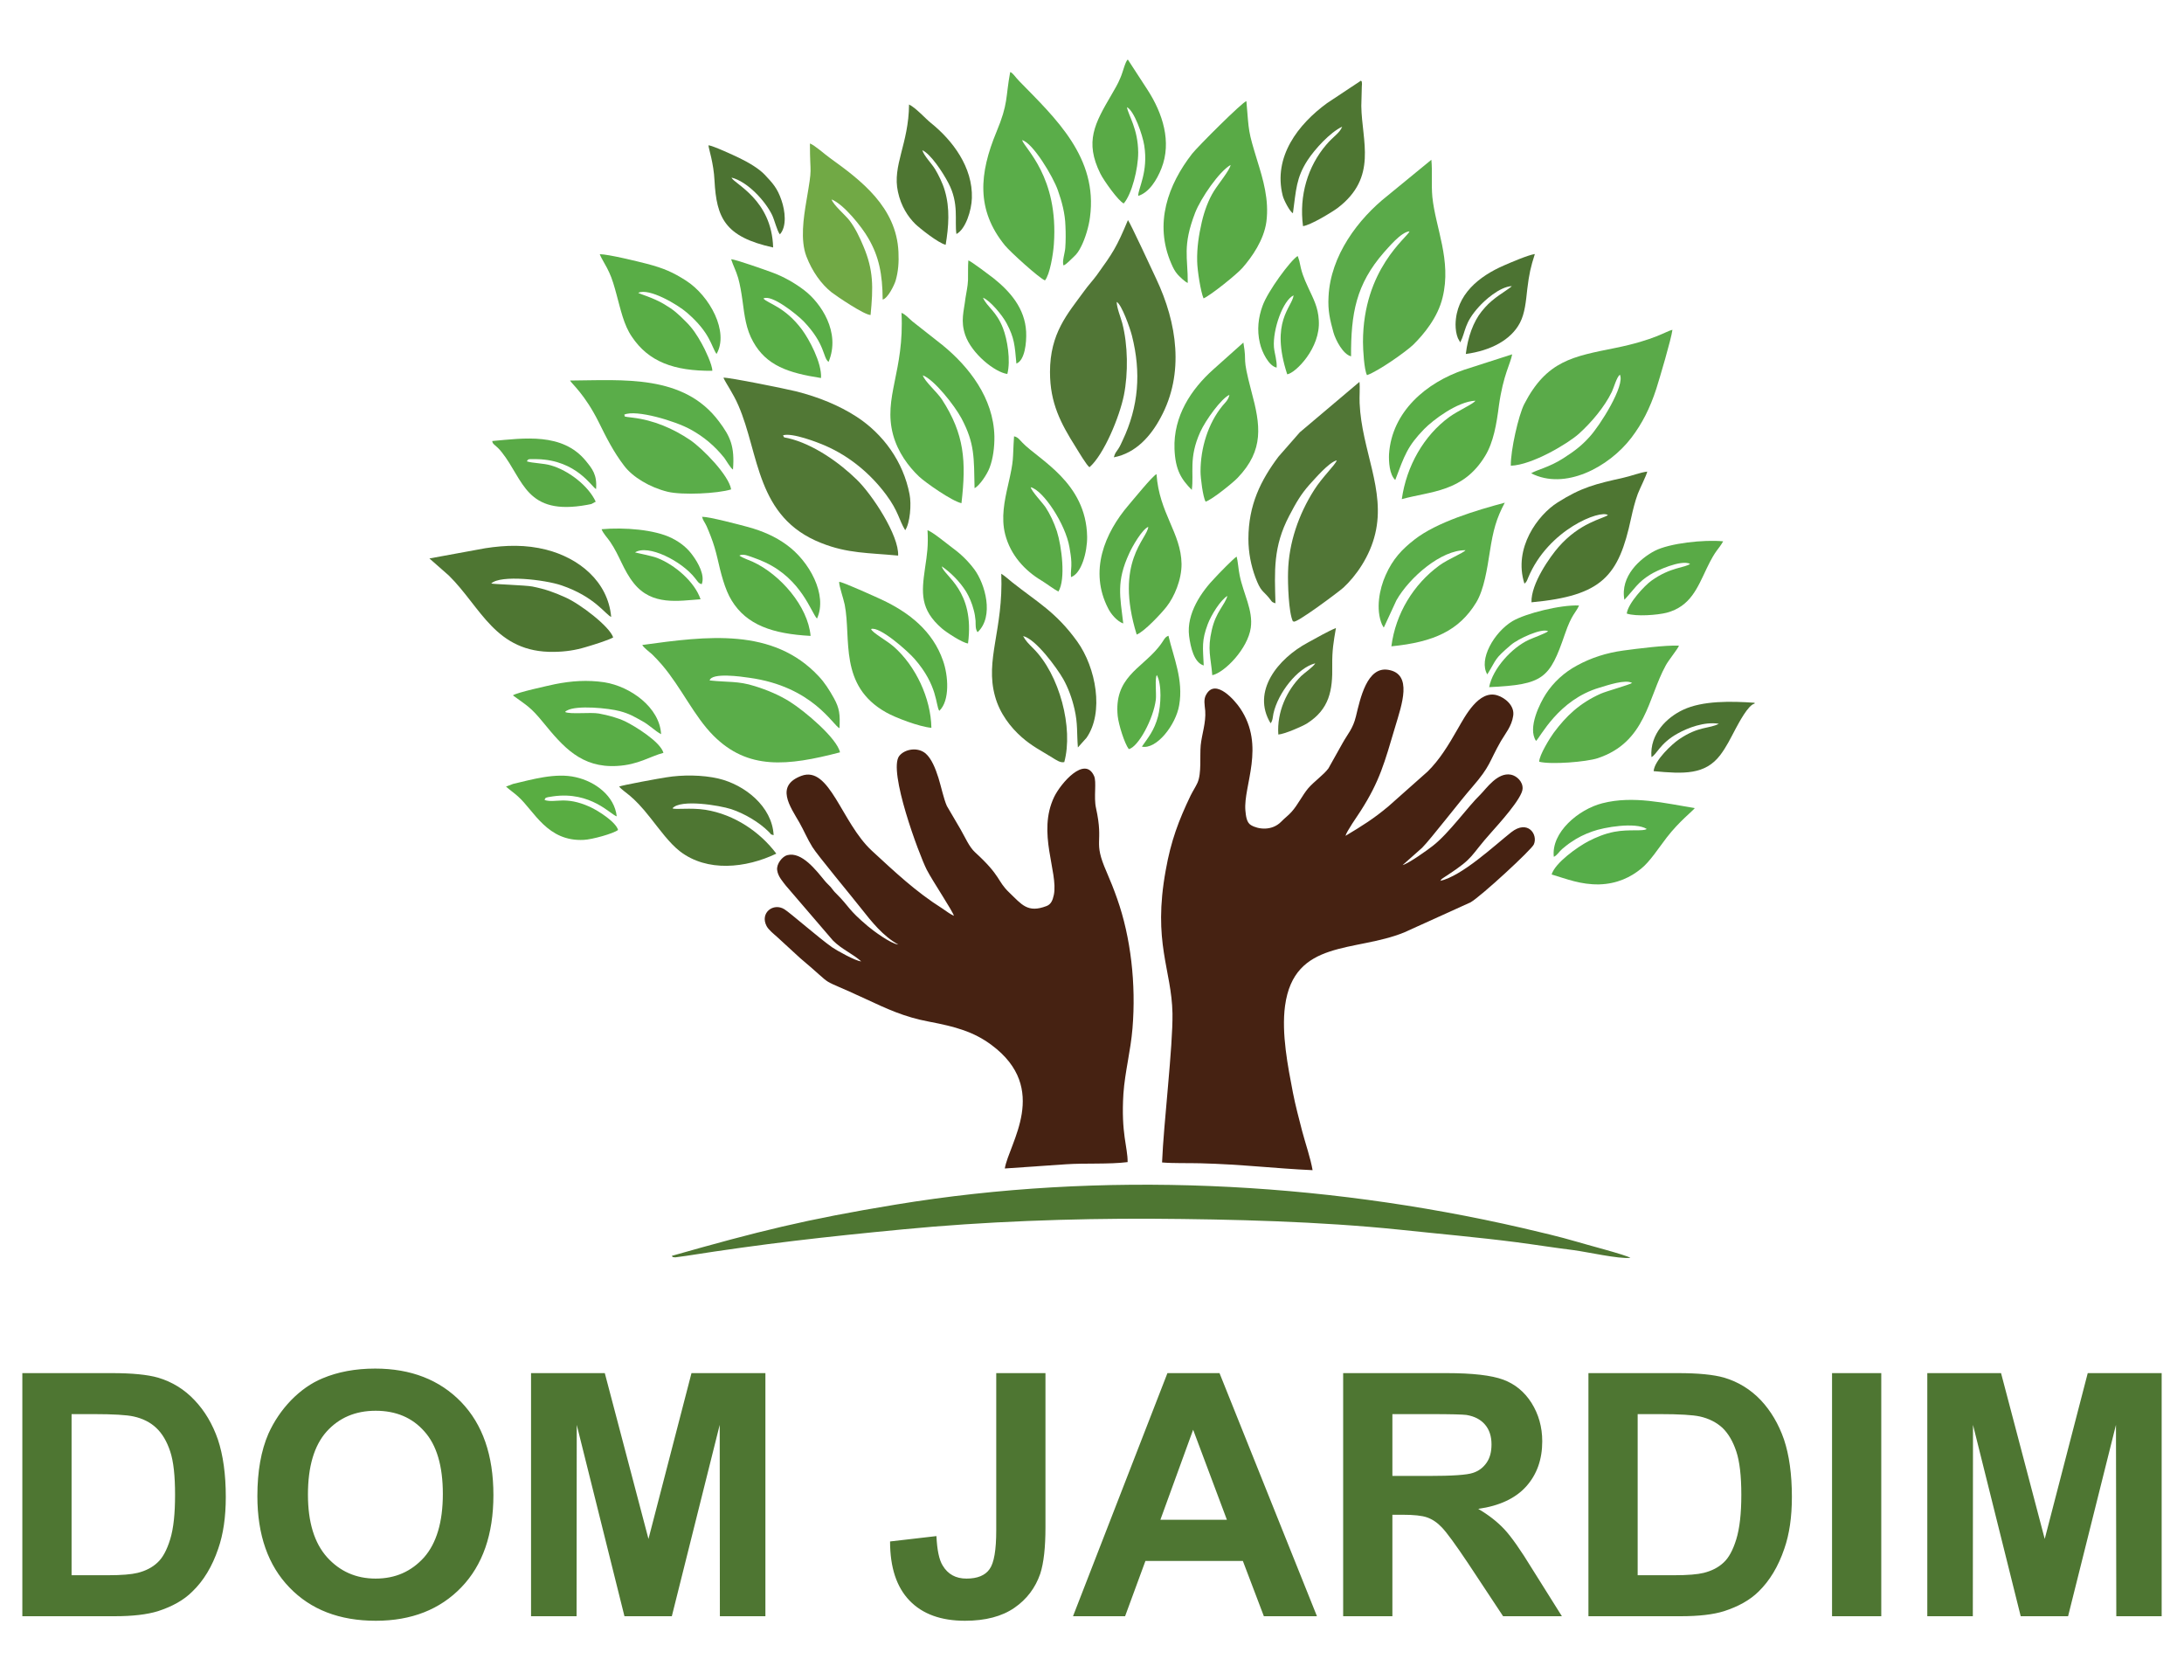 <?xml version="1.0" encoding="UTF-8"?>
<!DOCTYPE svg PUBLIC "-//W3C//DTD SVG 1.0//EN" "http://www.w3.org/TR/2001/REC-SVG-20010904/DTD/svg10.dtd">
<!-- Creator: CorelDRAW -->
<svg xmlns="http://www.w3.org/2000/svg" xml:space="preserve" width="130px" height="100px" version="1.0" style="shape-rendering:geometricPrecision; text-rendering:geometricPrecision; image-rendering:optimizeQuality; fill-rule:evenodd; clip-rule:evenodd"
viewBox="0 0 130 100"
 xmlns:xlink="http://www.w3.org/1999/xlink"
 xmlns:xodm="http://www.corel.com/coreldraw/odm/2003">
 <defs>
  <style type="text/css">
   <![CDATA[
    .fil0 {fill:none}
    .fil1 {fill:#462212}
    .fil11 {fill:#4C7332}
    .fil2 {fill:#4E7632}
    .fil4 {fill:#517636}
    .fil3 {fill:#517835}
    .fil12 {fill:#527433}
    .fil10 {fill:#56AD49}
    .fil7 {fill:#59AA46}
    .fil13 {fill:#59AD42}
    .fil9 {fill:#59AD46}
    .fil5 {fill:#5AAA49}
    .fil6 {fill:#5AAD49}
    .fil8 {fill:#71A945}
    .fil14 {fill:#4E7632;fill-rule:nonzero}
   ]]>
  </style>
 </defs>
 <g id="Camada_x0020_1">
  <rect class="fil0" width="130" height="100"/>
  <g id="_1825793007312">
   <g>
    <path class="fil1" d="M80.09 49.75c0.05,-0.24 0.71,-1.19 0.9,-1.48 1.14,-1.78 1.42,-2.87 2.06,-5.02 0.39,-1.31 1.05,-3.13 -0.41,-3.38 -1.27,-0.22 -1.67,1.7 -1.93,2.77 -0.18,0.74 -0.47,1.01 -0.8,1.6l-0.84 1.5c-0.29,0.39 -0.85,0.77 -1.21,1.19 -0.34,0.41 -0.62,0.99 -0.97,1.38 -0.19,0.22 -0.42,0.38 -0.63,0.6 -0.55,0.56 -1.37,0.46 -1.8,0.2 -0.26,-0.15 -0.3,-0.55 -0.33,-0.87 -0.13,-1.47 1.21,-3.83 -0.31,-6.08 -0.3,-0.45 -1.45,-1.8 -2.01,-0.84 -0.19,0.3 -0.1,0.64 -0.07,0.99 0.05,0.71 -0.2,1.38 -0.27,2.05 -0.06,0.66 0.06,1.66 -0.19,2.23 -0.12,0.26 -0.27,0.48 -0.41,0.76 -0.71,1.48 -1.17,2.69 -1.48,4.44 -0.79,4.33 0.35,5.9 0.4,8.53 0.03,1.96 -0.53,6.58 -0.62,8.87 0.65,0.06 1.59,0.03 2.28,0.05 2.44,0.06 4.44,0.31 6.68,0.41 -0.12,-0.71 -0.43,-1.6 -0.62,-2.32 -0.19,-0.74 -0.4,-1.52 -0.55,-2.29 -0.3,-1.56 -0.69,-3.52 -0.47,-5.17 0.54,-3.98 4.17,-3.18 7.09,-4.37l3.95 -1.79c0.63,-0.36 3.65,-3.15 3.77,-3.45 0.26,-0.59 -0.36,-1.5 -1.35,-0.72 -1.02,0.81 -2.93,2.6 -4.22,2.89 0.12,-0.16 0.04,-0.07 0.2,-0.19 0.08,-0.06 0.13,-0.08 0.23,-0.15 1.64,-1.08 1.3,-1.09 2.62,-2.56 0.37,-0.42 1.84,-2.02 1.85,-2.59 0.02,-0.42 -0.35,-0.76 -0.69,-0.83 -0.8,-0.16 -1.47,0.83 -1.81,1.17 -0.76,0.73 -1.87,2.31 -2.85,3.07 -0.29,0.23 -1.42,1.04 -1.79,1.14l1.16 -1.03c0.5,-0.5 2.26,-2.79 2.98,-3.61 1.11,-1.28 0.98,-1.46 1.71,-2.74 0.27,-0.46 0.64,-0.88 0.73,-1.5 0.1,-0.61 -0.49,-1.08 -0.94,-1.22 -1.1,-0.35 -1.93,1.25 -2.34,1.96 -0.59,1.04 -1.12,1.89 -1.81,2.57l-2.32 2.06c-0.89,0.75 -1.57,1.17 -2.57,1.77z"/>
    <path class="fil1" d="M46.79 52.73l2.79 3.25c0.53,0.53 1.15,0.77 1.68,1.24 -0.3,0 -1.48,-0.66 -1.72,-0.83 -0.8,-0.56 -2.52,-2.07 -2.85,-2.27 -0.66,-0.41 -1.47,0.22 -1.06,1 0.12,0.23 0.44,0.48 0.64,0.66l1.35 1.24c2.34,1.97 0.8,0.99 3.91,2.44 1.23,0.57 2.27,1.07 3.77,1.35 1.58,0.3 2.66,0.6 3.72,1.39 3.5,2.6 1.03,5.87 0.79,7.35l3.63 -0.25c1.16,-0.08 2.55,0.01 3.68,-0.13 0.01,-0.89 -0.4,-1.69 -0.25,-4.07 0.09,-1.3 0.43,-2.54 0.54,-3.89 0.22,-2.63 -0.1,-5.42 -0.91,-7.71 -0.2,-0.57 -0.4,-1.07 -0.63,-1.6 -0.84,-1.91 -0.15,-1.61 -0.63,-3.8 -0.15,-0.66 0.05,-1.57 -0.12,-1.92 -0.55,-1.21 -1.97,0.43 -2.37,1.25 -1.03,2.14 0.25,4.48 -0.02,5.83 -0.07,0.33 -0.17,0.57 -0.44,0.67 -1.12,0.43 -1.47,-0.09 -2.21,-0.8 -0.74,-0.7 -0.47,-0.97 -2.04,-2.4 -0.35,-0.32 -0.59,-0.89 -0.86,-1.36l-0.82 -1.4c-0.19,-0.43 -0.34,-1.16 -0.5,-1.67 -0.18,-0.57 -0.41,-1.14 -0.76,-1.45 -0.47,-0.4 -1.24,-0.27 -1.57,0.14 -0.69,0.87 1.19,5.91 1.63,6.77 0.35,0.68 1.57,2.5 1.62,2.75 -0.26,-0.12 -0.44,-0.27 -0.68,-0.43 -1.6,-1.01 -2.82,-2.17 -4.2,-3.44 -1.82,-1.68 -2.51,-5.09 -4.2,-4.46 -1.57,0.59 -0.67,1.82 -0.11,2.79 0.27,0.48 0.47,0.97 0.77,1.45 0.28,0.46 2.31,2.9 2.89,3.64 0.63,0.8 1.31,1.66 2.22,2.16 -0.46,-0.05 -1.5,-0.83 -1.81,-1.09 -1.22,-1.03 -1.05,-1.11 -1.88,-1.94 -0.14,-0.13 -0.21,-0.24 -0.34,-0.4 -0.12,-0.13 -0.24,-0.23 -0.36,-0.38 -0.48,-0.58 -1.35,-1.74 -2.22,-1.51 -0.28,0.07 -0.65,0.51 -0.6,0.89 0.05,0.39 0.35,0.7 0.53,0.94z"/>
    <path class="fil2" d="M39.99 74.75c0.08,0.09 -0.02,0.06 0.2,0.09l0.66 -0.09c4.59,-0.72 8.21,-1.13 12.93,-1.58 4.75,-0.46 9.97,-0.65 14.77,-0.63 4.83,0.03 9.98,0.16 14.74,0.65 2.35,0.25 4.65,0.45 6.98,0.75 1.15,0.15 2.26,0.33 3.4,0.47 0.83,0.11 2.66,0.53 3.38,0.46 -0.24,-0.17 -2.71,-0.81 -3.19,-0.96 -1.06,-0.31 -2.14,-0.56 -3.25,-0.82 -12.07,-2.78 -25.03,-3.41 -37.3,-1.39 -5.35,0.88 -8.18,1.59 -13.32,3.05z"/>
    <path class="fil3" d="M53.46 33.07c0.06,-1.2 -1.55,-3.64 -2.46,-4.52 -1.03,-1.01 -2.59,-2.12 -4.09,-2.47 -0.25,-0.06 -0.23,0 -0.3,-0.17 0.54,-0.17 2.06,0.42 2.52,0.62 1.46,0.64 2.69,1.67 3.62,2.92 0.74,1 0.74,1.46 1.13,2.11 0.29,-0.42 0.38,-1.55 0.26,-2.14 -0.37,-1.94 -1.57,-3.59 -3.16,-4.62 -1.02,-0.66 -2.25,-1.17 -3.61,-1.51 -0.52,-0.13 -4,-0.84 -4.31,-0.81 0.16,0.36 0.57,0.91 0.89,1.65 1.26,2.89 1.04,6.66 4.93,8.19 1.58,0.63 2.81,0.58 4.58,0.75z"/>
    <path class="fil4" d="M62.5 22.15c0,1.84 0.64,3.05 1.53,4.46 0.18,0.29 0.66,1.1 0.82,1.2 0.86,-0.75 1.79,-3 2.05,-4.29 0.26,-1.31 0.24,-2.99 -0.1,-4.29 -0.11,-0.4 -0.32,-0.89 -0.33,-1.26 0.29,0.14 0.8,1.57 0.91,2.02 0.55,2.18 0.4,4.21 -0.56,6.23 -0.08,0.17 -0.14,0.32 -0.25,0.49 -0.14,0.22 -0.19,0.22 -0.27,0.51 1.32,-0.25 2.21,-1.28 2.79,-2.37 1.42,-2.62 0.98,-5.62 -0.27,-8.26 -0.2,-0.43 -1.55,-3.34 -1.68,-3.49 -0.68,1.63 -0.9,1.95 -1.85,3.27 -0.24,0.33 -0.52,0.62 -0.76,0.96 -0.98,1.35 -2.03,2.49 -2.03,4.82z"/>
    <path class="fil4" d="M75.92 35.91c-0.05,-1.92 -0.15,-3.36 0.82,-5.21 0.41,-0.78 0.68,-1.26 1.21,-1.86 0.32,-0.34 1.14,-1.32 1.62,-1.44 -0.09,0.28 -0.86,0.99 -1.35,1.77 -0.91,1.43 -1.51,3.13 -1.55,4.88 -0.02,0.66 0.03,2.41 0.29,2.94 0.01,0 0.04,-0.02 0.04,0 0.09,0.18 2.71,-1.78 2.96,-2.01 0.74,-0.68 1.58,-1.85 1.9,-3.22 0.62,-2.6 -0.81,-4.97 -0.93,-7.76 -0.02,-0.37 0.03,-0.94 -0.01,-1.27l-3.55 3 -1.27 1.45c-1.05,1.4 -1.79,2.87 -1.79,4.9 0,0.82 0.16,1.59 0.41,2.27 0.33,0.88 0.44,0.78 0.81,1.23 0.18,0.21 0.13,0.25 0.39,0.33z"/>
    <path class="fil5" d="M80.42 21.21c-0.01,-2.54 0.29,-4.28 1.96,-6.19 0.21,-0.22 1.01,-1.22 1.52,-1.25 -0.11,0.35 -2.77,2.24 -2.77,6.59 0,0.45 0.07,1.67 0.24,1.97 0.7,-0.25 2.32,-1.4 2.75,-1.81 0.63,-0.62 1.47,-1.63 1.75,-2.82 0.54,-2.2 -0.42,-4.13 -0.61,-5.97 -0.07,-0.74 0.01,-1.52 -0.06,-2.22l-2.61 2.14c-1.75,1.38 -3.39,3.56 -3.51,6 -0.05,0.85 0.09,1.39 0.29,2.13 0.13,0.46 0.57,1.31 1.05,1.43z"/>
    <path class="fil6" d="M38.23 38.39c0.09,0.17 0.44,0.42 0.58,0.55 0.2,0.19 0.37,0.38 0.6,0.64 1.15,1.35 1.91,3.06 3.06,4.21 2.05,2.05 4.39,1.81 7.53,0.99 -0.18,-0.84 -2.09,-2.45 -2.98,-3.01 -0.6,-0.38 -1.34,-0.7 -2.09,-0.93 -1,-0.32 -1.61,-0.22 -2.69,-0.34 0.12,-0.48 1.89,-0.23 2.35,-0.16 3.81,0.52 5.01,2.87 5.38,3 0.04,-0.82 0,-1.18 -0.33,-1.78 -0.28,-0.5 -0.55,-0.93 -0.91,-1.31 -2.72,-2.91 -6.65,-2.39 -10.5,-1.86z"/>
    <path class="fil5" d="M89.93 27.72c1.27,-0.04 3.4,-1.32 4.05,-1.9 0.73,-0.66 1.51,-1.57 1.96,-2.49 0.12,-0.25 0.29,-0.88 0.48,-1.03 0.33,0.63 -1.18,3.03 -1.81,3.71 -0.48,0.53 -0.89,0.84 -1.56,1.27 -0.82,0.53 -1.59,0.69 -1.91,0.89 2,1.03 4.62,-0.35 5.97,-2.12 0.63,-0.83 1.1,-1.74 1.48,-2.91 0.2,-0.63 0.89,-2.96 0.96,-3.51 -0.38,0.08 -1.03,0.6 -3.4,1.08 -2.52,0.51 -4.08,0.75 -5.42,3.34 -0.34,0.66 -0.82,2.77 -0.8,3.67z"/>
    <path class="fil6" d="M62.2 16.69c0.29,-0.34 0.49,-1.56 0.53,-2.15 0.29,-4.02 -1.74,-5.7 -1.89,-6.2 0.64,0.16 1.85,2.18 2.13,2.99 0.23,0.65 0.43,1.37 0.45,2.13 0.02,0.41 0.02,0.88 -0.01,1.29 -0.02,0.32 -0.21,0.84 -0.1,1.05 0.19,-0.08 0.44,-0.37 0.6,-0.51 0.19,-0.17 0.32,-0.36 0.46,-0.65 0.22,-0.44 0.44,-1.14 0.51,-1.71 0.48,-3.55 -2.04,-5.88 -4.19,-8.08 -0.26,-0.26 -0.41,-0.53 -0.56,-0.56 -0.29,1.57 -0.1,1.84 -0.82,3.57 -1.01,2.44 -1.23,4.62 0.51,6.75 0.31,0.38 2.04,1.95 2.38,2.08z"/>
    <path class="fil7" d="M70.7 16.84c0.01,-1.52 -0.33,-2.18 0.44,-4.18 0.34,-0.87 1.44,-2.47 2.11,-2.84 -0.04,0.29 -0.7,1.09 -0.99,1.55 -0.32,0.51 -0.57,1.17 -0.73,1.87 -0.17,0.75 -0.29,1.49 -0.27,2.32 0.01,0.54 0.21,1.81 0.38,2.2 0.41,-0.17 1.99,-1.44 2.31,-1.81 0.57,-0.65 1.28,-1.66 1.43,-2.75 0.17,-1.32 -0.2,-2.53 -0.54,-3.63 -0.56,-1.83 -0.49,-1.68 -0.65,-3.55 -0.23,0.04 -2.89,2.7 -3.23,3.13 -1.43,1.84 -2.28,4.15 -1.24,6.54 0.11,0.26 0.22,0.47 0.38,0.65 0.09,0.1 0.43,0.44 0.6,0.5z"/>
    <path class="fil6" d="M57.23 29.95c0.29,-2.5 0.18,-4.1 -1.16,-6.17 -0.27,-0.42 -1.05,-1.1 -1.14,-1.44 0.67,0.25 1.88,1.78 2.3,2.56 0.8,1.51 0.74,2.34 0.78,4.16 0.31,-0.17 0.74,-0.82 0.89,-1.21 0.21,-0.54 0.3,-1.24 0.29,-1.88 -0.05,-2.28 -1.52,-4.15 -3.09,-5.43l-1.79 -1.41c-0.25,-0.21 -0.39,-0.4 -0.65,-0.51 0.18,3.47 -1.1,5.03 -0.5,7.26 0.28,1.03 0.91,1.88 1.54,2.48 0.37,0.35 1.96,1.47 2.53,1.59z"/>
    <path class="fil2" d="M63.35 45.36c0.55,-2.01 -0.27,-5.21 -1.86,-6.78 -0.27,-0.27 -0.45,-0.45 -0.59,-0.72 0.75,0.17 2,1.88 2.39,2.56 0.29,0.52 0.52,1.13 0.67,1.79 0.2,0.87 0.13,1.41 0.2,2.28l0.51 -0.57c1.06,-1.51 0.57,-4.18 -0.55,-5.74 -1.27,-1.76 -2.37,-2.33 -3.88,-3.53 -0.24,-0.19 -0.4,-0.35 -0.64,-0.5 0.13,3.35 -0.98,5.11 -0.37,7.3 0.28,1.02 0.93,1.85 1.59,2.43 0.6,0.53 1.15,0.8 1.81,1.21 0.23,0.14 0.49,0.33 0.72,0.27z"/>
    <path class="fil2" d="M25.56 33.24l1.16 1.02c1.91,1.88 2.77,4.6 6.26,4.54 0.69,-0.01 1.27,-0.1 1.87,-0.28 0.38,-0.11 1.36,-0.41 1.65,-0.58 -0.21,-0.65 -1.97,-2 -2.86,-2.39 -0.67,-0.3 -1.16,-0.48 -1.95,-0.64 -0.42,-0.08 -2.38,-0.14 -2.45,-0.18 0.55,-0.53 3.18,-0.23 4.18,0.11 1.99,0.68 2.6,1.72 2.96,1.88 -0.19,-2.13 -1.94,-3.51 -3.86,-4 -1.21,-0.31 -2.4,-0.28 -3.63,-0.09l-3.33 0.61z"/>
    <path class="fil6" d="M43.52 29.13c-0.13,-0.83 -1.67,-2.41 -2.44,-2.94 -1.01,-0.68 -2.16,-1.18 -3.42,-1.33 -0.63,-0.08 -0.43,-0.04 -0.5,-0.18 0.7,-0.32 3.04,0.38 3.94,0.88 0.79,0.43 1.44,0.98 2.01,1.69 0.1,0.13 0.37,0.61 0.52,0.7 0.11,-1.38 -0.16,-1.97 -0.83,-2.86 -2.1,-2.82 -5.7,-2.46 -8.87,-2.44 0.1,0.19 0.88,0.82 1.7,2.46 0.46,0.93 0.89,1.79 1.52,2.61 0.51,0.68 1.53,1.29 2.59,1.55 0.87,0.21 2.98,0.11 3.78,-0.14z"/>
    <path class="fil8" d="M51.82 18.75c0.16,-1.66 0.18,-2.66 -0.43,-4.1 -0.22,-0.53 -0.49,-1.09 -0.82,-1.52 -0.25,-0.33 -0.97,-0.93 -1.07,-1.26 0.73,0.29 1.81,1.65 2.18,2.3 0.64,1.09 0.85,2.15 0.86,3.66 0.31,-0.07 0.69,-0.86 0.77,-1.12 0.16,-0.55 0.2,-1.1 0.17,-1.71 -0.12,-2.68 -2.24,-4.27 -4.07,-5.59 -0.35,-0.25 -0.92,-0.77 -1.2,-0.87 0,2.05 0.17,1.19 -0.21,3.42 -0.17,1.01 -0.37,2.33 0,3.3 0.34,0.89 0.89,1.66 1.5,2.14 0.3,0.23 1.93,1.34 2.32,1.35z"/>
    <path class="fil6" d="M91.43 44.1c0.25,-0.2 1.32,-2.45 3.78,-3.17 0.47,-0.14 1.54,-0.51 1.94,-0.28 -0.13,0.1 -1.53,0.49 -1.87,0.64 -1.25,0.56 -2.05,1.32 -2.8,2.33 -0.2,0.27 -0.87,1.34 -0.86,1.72 0.72,0.18 2.8,0.01 3.48,-0.21 2.88,-0.96 2.98,-3.57 4.05,-5.52 0.17,-0.32 0.71,-0.97 0.79,-1.18 -0.77,-0.04 -2.5,0.18 -3.31,0.29 -1.03,0.14 -1.93,0.44 -2.74,0.88 -0.79,0.42 -1.42,1.01 -1.87,1.7 -0.35,0.54 -1.11,2.03 -0.59,2.8z"/>
    <path class="fil6" d="M82.36 37.35c0.01,-0.01 0.03,-0.05 0.03,-0.04l0.73 -1.58c0.78,-1.37 2.67,-3 4.11,-2.98 -0.14,0.18 -1.01,0.51 -1.56,0.91 -1.53,1.12 -2.6,2.86 -2.85,4.81 2.53,-0.25 4.03,-0.94 5.05,-2.61 0.47,-0.78 0.65,-2.01 0.81,-3.02 0.2,-1.28 0.38,-1.96 0.89,-2.92 -1.68,0.45 -4.04,1.15 -5.38,2.2 -0.73,0.57 -1.28,1.14 -1.71,2.11 -0.38,0.84 -0.6,2.04 -0.22,2.94l0.1 0.18z"/>
    <path class="fil9" d="M83.05 28.57c0.55,-1.46 0.72,-2 1.72,-3.03 0.52,-0.53 1.97,-1.64 3.05,-1.69 -0.09,0.18 -1.01,0.58 -1.55,0.97 -1.51,1.1 -2.55,2.91 -2.83,4.89 1.73,-0.48 3.65,-0.41 4.96,-2.57 0.5,-0.82 0.68,-1.9 0.82,-2.99 0.26,-1.86 0.7,-2.52 0.79,-3.06l-2.86 0.92c-2.25,0.76 -4.3,2.49 -4.47,5.02 -0.02,0.44 0.02,1.21 0.37,1.54z"/>
    <path class="fil2" d="M90.74 34.74c0.13,-0.11 0.14,-0.15 0.22,-0.35 1.2,-2.89 4.32,-4.07 4.75,-3.73 -0.33,0.23 -1.66,0.44 -2.94,1.9 -0.49,0.56 -1.65,2.18 -1.61,3.29 4.22,-0.39 5.19,-1.56 5.93,-5.01 0.11,-0.5 0.23,-0.99 0.4,-1.45 0.12,-0.31 0.53,-1.13 0.56,-1.32 -0.39,0.04 -1.01,0.28 -1.44,0.37 -1.61,0.36 -2.47,0.56 -3.9,1.47 -1.16,0.73 -2.65,2.71 -1.97,4.83z"/>
    <path class="fil9" d="M55.44 43.32c-0.03,-1.76 -0.94,-3.69 -2.24,-4.83 -0.45,-0.39 -1.28,-0.83 -1.35,-1.05 0.5,-0.18 2.16,1.29 2.59,1.78 1.39,1.59 1.25,2.77 1.47,3.09 0.64,-0.6 0.54,-2.1 0.22,-2.99 -0.61,-1.76 -2.01,-2.86 -3.65,-3.63 -0.37,-0.17 -2.33,-1.06 -2.53,-1.06 -0.01,0.25 0.25,0.97 0.33,1.36 0.4,2.03 -0.37,4.82 2.46,6.41 0.54,0.31 1.98,0.86 2.7,0.92z"/>
    <path class="fil2" d="M36.85 46.82c0.35,0.39 0.78,0.47 1.88,1.88 0.53,0.67 1.12,1.49 1.74,1.97 1.62,1.25 3.92,1.01 5.74,0.14 -0.96,-1.28 -2.48,-2.33 -4.22,-2.61 -0.9,-0.14 -1.82,0.01 -1.96,-0.09 0.48,-0.56 2.81,-0.17 3.49,0.05 0.79,0.26 1.67,0.78 2.24,1.35 0.2,0.19 0.04,0.13 0.29,0.2 -0.09,-1.71 -1.72,-3 -3.29,-3.37 -0.95,-0.22 -2.14,-0.23 -3.11,-0.07 -0.35,0.05 -2.65,0.47 -2.8,0.55z"/>
    <path class="fil6" d="M70.94 29.16c0.14,-1.01 -0.2,-1.89 0.5,-3.44 0.31,-0.69 1.24,-1.99 1.74,-2.22 -0.06,0.3 -0.25,0.46 -0.41,0.65 -0.86,1.05 -1.31,2.51 -1.31,3.92 0,0.38 0.14,1.5 0.3,1.79 0.38,-0.11 1.67,-1.16 1.91,-1.42 1.59,-1.66 1.36,-3.14 0.82,-5.14 -0.6,-2.28 -0.24,-1.54 -0.48,-2.91l-1.79 1.6c-1.32,1.18 -2.38,2.78 -2.31,4.73 0.05,1.27 0.41,1.81 1.03,2.44z"/>
    <path class="fil9" d="M42.4 22.07c0.01,-0.34 -0.45,-1.31 -0.63,-1.62 -0.29,-0.52 -0.55,-0.92 -0.96,-1.32 -0.48,-0.48 -0.7,-0.68 -1.27,-1.02 -0.67,-0.4 -1.41,-0.59 -1.55,-0.68 0.64,-0.31 2.35,0.7 2.9,1.18 1.39,1.2 1.43,1.97 1.76,2.46 0.76,-1.31 -0.4,-3.46 -1.82,-4.37 -0.77,-0.49 -1.3,-0.73 -2.33,-1 -0.55,-0.14 -2.29,-0.57 -2.8,-0.57 0.12,0.31 0.41,0.73 0.56,1.08 0.18,0.38 0.32,0.88 0.43,1.29 0.26,0.95 0.44,1.84 0.92,2.54 0.99,1.48 2.49,2.05 4.79,2.03z"/>
    <path class="fil9" d="M48.25 37.85c-0.16,-1.77 -1.81,-3.66 -3.44,-4.41 -0.24,-0.11 -0.59,-0.22 -0.8,-0.37l0.09 -0.04c0.26,-0.04 0.44,0.06 0.72,0.15 0.28,0.1 0.48,0.18 0.74,0.3 2.15,1.01 2.72,2.97 3.07,3.34 0.65,-1.41 -0.46,-3.43 -1.82,-4.4 -0.66,-0.48 -1.41,-0.81 -2.28,-1.05 -0.52,-0.14 -2.29,-0.61 -2.74,-0.61 0.05,0.22 0.16,0.32 0.27,0.56 0.09,0.21 0.16,0.37 0.25,0.61 0.17,0.44 0.28,0.82 0.39,1.28 0.2,0.88 0.44,1.87 0.85,2.53 0.89,1.46 2.44,1.99 4.7,2.11z"/>
    <path class="fil9" d="M30.53 41.39c0.85,0.62 1.06,0.7 1.81,1.62 1.17,1.43 2.26,2.71 4.4,2.58 1.26,-0.07 1.95,-0.57 2.75,-0.78 -0.18,-0.66 -1.7,-1.59 -2.27,-1.87 -0.47,-0.22 -0.99,-0.36 -1.57,-0.47 -0.52,-0.09 -1.69,0.06 -2.01,-0.09 0.05,-0.06 0.01,-0.04 0.11,-0.09 0.58,-0.33 2.48,-0.14 3.15,0.04 0.56,0.15 0.84,0.32 1.29,0.57 0.47,0.25 0.77,0.59 1.16,0.8 -0.08,-1.58 -1.81,-2.84 -3.38,-3.09 -1.02,-0.15 -1.96,-0.08 -2.92,0.11 -0.41,0.09 -2.31,0.5 -2.52,0.67z"/>
    <path class="fil7" d="M63 35.21c0.45,-0.73 0.19,-2.71 -0.09,-3.59 -0.17,-0.52 -0.42,-1.04 -0.67,-1.42 -0.19,-0.28 -0.83,-0.95 -0.89,-1.2 0.73,0.17 2.07,2.17 2.31,3.58 0.05,0.31 0.1,0.57 0.11,0.87 0.02,0.33 -0.05,0.6 -0.02,0.9 0.63,-0.21 0.97,-1.51 0.96,-2.4 -0.05,-3.24 -2.89,-4.59 -3.86,-5.61 -0.16,-0.16 -0.25,-0.32 -0.49,-0.37 -0.1,1.48 0.02,1.26 -0.36,2.92 -0.21,0.92 -0.42,1.92 -0.17,2.91 0.32,1.25 1.18,2.17 2.17,2.76 0.31,0.19 0.74,0.52 1,0.65z"/>
    <path class="fil7" d="M66.86 37.11c-0.19,-1.62 -0.42,-2.49 0.35,-4.16 0.19,-0.43 0.78,-1.45 1.14,-1.59 -0.06,0.73 -2.03,2.07 -0.69,6.41 0.44,-0.16 1.47,-1.26 1.78,-1.66 0.45,-0.57 0.9,-1.6 0.89,-2.55 -0.03,-1.84 -1.33,-3.01 -1.49,-5.34 -0.25,0.12 -1.39,1.53 -1.65,1.83 -1.45,1.69 -2.37,3.95 -1.23,6.16 0.16,0.33 0.53,0.77 0.9,0.9z"/>
    <path class="fil2" d="M76.96 12.69c0.19,-1.38 0.19,-2.1 0.87,-3.15 0.44,-0.67 1.33,-1.65 2.06,-2 -0.14,0.38 -0.51,0.56 -0.95,1.08 -1.1,1.29 -1.62,3.02 -1.38,4.84 0.46,-0.06 1.72,-0.83 2.06,-1.08 2.4,-1.83 1.44,-3.97 1.41,-6.07l0.03 -1.16c0,-0.02 0.01,-0.13 0.01,-0.15 -0.02,-0.22 0.01,-0.09 -0.06,-0.2l-2.02 1.34c-1.71,1.25 -3.22,3.18 -2.64,5.5 0.06,0.26 0.43,0.97 0.61,1.05z"/>
    <path class="fil10" d="M92.36 52.05c0.9,0.27 1.73,0.61 2.83,0.59 1.08,-0.03 1.89,-0.44 2.49,-0.93 0.53,-0.42 1.05,-1.24 1.53,-1.86 0.74,-0.96 1.56,-1.59 1.67,-1.75 -1.77,-0.29 -3.67,-0.76 -5.5,-0.29 -1.42,0.36 -3.06,1.74 -2.89,3.19 0.21,-0.1 0.31,-0.31 0.5,-0.47 0.16,-0.13 0.32,-0.27 0.52,-0.4 0.39,-0.27 0.79,-0.47 1.27,-0.64 0.71,-0.26 2.57,-0.57 3.24,-0.15 -0.2,0.16 -1.03,0 -1.93,0.17 -0.57,0.11 -1.07,0.32 -1.54,0.56 -0.65,0.34 -1.99,1.29 -2.19,1.98z"/>
    <path class="fil9" d="M48.87 22.5c0.06,-0.9 -0.72,-2.33 -1.14,-2.89 -1.02,-1.36 -2,-1.53 -2.29,-1.84 0.47,-0.28 1.99,0.94 2.4,1.36 1.31,1.37 1.13,2.16 1.48,2.41 0.74,-1.77 -0.47,-3.51 -1.43,-4.25 -0.54,-0.42 -1.26,-0.84 -2,-1.1 -0.33,-0.12 -2.1,-0.75 -2.37,-0.76 0.13,0.4 0.29,0.68 0.42,1.12 0.11,0.39 0.19,0.87 0.25,1.3 0.13,0.98 0.22,1.74 0.64,2.49 0.79,1.42 2.09,1.86 4.04,2.16z"/>
    <path class="fil2" d="M56.29 14.57c0.18,-1.09 0.26,-2.17 -0.05,-3.22 -0.12,-0.43 -0.39,-0.97 -0.58,-1.28 -0.22,-0.36 -0.66,-0.79 -0.76,-1.13 0.5,0.23 1.21,1.3 1.55,1.95 0.65,1.23 0.36,2.24 0.48,3.04 0.55,-0.29 0.9,-1.41 0.92,-2.14 0.06,-1.83 -1.14,-3.43 -2.45,-4.48 -0.28,-0.22 -0.89,-0.9 -1.29,-1.09 -0.02,2.35 -1.01,3.63 -0.66,5.2 0.18,0.85 0.6,1.49 1.04,1.92 0.25,0.24 1.36,1.13 1.8,1.23z"/>
    <path class="fil7" d="M66.89 12.11c0.48,-0.56 0.86,-2.06 0.86,-3.03 -0.01,-1.42 -0.58,-2.19 -0.67,-2.7 0.43,0.21 0.93,1.64 1.03,2.28 0.25,1.58 -0.37,2.56 -0.36,3 0.65,-0.2 1.11,-0.95 1.38,-1.63 0.63,-1.59 0.07,-3.29 -0.81,-4.66l-1.19 -1.83c-0.16,0.14 -0.28,0.73 -0.44,1.09 -0.16,0.4 -0.34,0.67 -0.53,1.01 -1,1.71 -1.61,2.79 -0.66,4.7 0.21,0.42 1.08,1.64 1.39,1.77z"/>
    <path class="fil11" d="M86.92 20.38c0.34,-0.66 0.21,-1.13 1.11,-2.12 0.32,-0.36 1.22,-1.19 1.96,-1.23 -0.08,0.1 -0.79,0.55 -0.96,0.69 -0.35,0.27 -0.55,0.46 -0.84,0.82 -0.49,0.61 -0.82,1.52 -0.94,2.53 1.49,-0.2 2.69,-0.84 3.22,-1.85 0.3,-0.57 0.36,-1.29 0.44,-2.02 0.11,-0.9 0.2,-1.3 0.45,-2.08 -0.41,0.06 -1.45,0.51 -1.84,0.68 -1.47,0.64 -2.85,1.72 -2.88,3.51 0,0.29 0.04,0.57 0.14,0.82l0.14 0.25z"/>
    <path class="fil12" d="M75.63 43.05c0.13,-0.15 0.13,-0.38 0.17,-0.58 0.27,-1.22 1.43,-2.72 2.49,-2.99 -0.11,0.21 -0.63,0.56 -0.84,0.76 -0.86,0.86 -1.45,2.13 -1.36,3.48 0.36,-0.02 1.44,-0.49 1.71,-0.66 1.33,-0.85 1.53,-1.96 1.5,-3.46 -0.01,-0.9 0.08,-1.41 0.22,-2.22 -0.47,0.19 -1.18,0.6 -1.66,0.86 -1.8,0.96 -3.38,2.92 -2.23,4.81z"/>
    <path class="fil11" d="M46.02 14.73c-0.08,-2.86 -2.32,-3.78 -2.48,-4.16 0.94,0.23 2,1.37 2.42,2.23 0.15,0.32 0.29,0.93 0.46,1.15 0.43,-0.47 0.31,-1.41 0.1,-2.02 -0.25,-0.74 -0.53,-1.03 -1,-1.53 -0.34,-0.36 -0.94,-0.72 -1.52,-1 -0.29,-0.14 -1.58,-0.74 -1.83,-0.75 0.01,0.2 0.31,1.05 0.36,2.1 0.12,2.21 0.61,3.35 3.49,3.98z"/>
    <path class="fil9" d="M41.7 35.67c-0.34,-1.03 -1.54,-2.06 -2.58,-2.46 -0.26,-0.11 -1.28,-0.31 -1.32,-0.33 0.77,-0.5 2.76,0.5 3.57,1.53 0.15,0.18 0.2,0.32 0.4,0.36 0.21,-0.54 -0.24,-1.3 -0.51,-1.67 -0.32,-0.46 -0.72,-0.79 -1.27,-1.07 -1.02,-0.51 -2.83,-0.65 -4.18,-0.53 0.08,0.24 0.35,0.51 0.51,0.75 0.58,0.85 0.77,1.67 1.41,2.47 1.08,1.35 2.66,1.04 3.97,0.95z"/>
    <path class="fil13" d="M30.12 46.82c0.26,0.23 0.49,0.38 0.72,0.59 0.96,0.86 1.74,2.7 3.92,2.58 0.47,-0.02 1.75,-0.37 2.03,-0.59 -0.13,-0.47 -1.16,-1.14 -1.69,-1.38 -1.47,-0.66 -2.03,-0.2 -2.68,-0.4 0.04,-0.11 -0.04,-0.15 0.5,-0.22 2.26,-0.32 3.44,1.1 3.79,1.19 -0.13,-1.21 -1.27,-2.07 -2.44,-2.33 -1.2,-0.28 -2.61,0.14 -3.73,0.4l-0.42 0.16z"/>
    <path class="fil11" d="M104.44 41.88l0 -0.05c-1.4,-0.1 -3.1,-0.13 -4.26,0.42 -0.94,0.44 -1.99,1.42 -1.88,2.81 0.28,-0.1 0.5,-0.82 1.56,-1.4 0.61,-0.34 1.59,-0.72 2.45,-0.58 -0.55,0.3 -1.2,0.13 -2.36,0.92 -0.43,0.29 -1.47,1.26 -1.52,1.9 1.81,0.17 3.06,0.22 3.96,-0.95 0.39,-0.52 0.6,-0.97 0.93,-1.59 0.17,-0.31 0.74,-1.41 1.12,-1.48z"/>
    <path class="fil9" d="M88.53 40.14c0.59,-0.95 0.38,-0.87 1.39,-1.74 0.45,-0.39 1.86,-1.03 2.23,-0.83 -0.12,0.12 -0.88,0.39 -1.14,0.51 -1.01,0.46 -2.16,1.71 -2.37,2.82 3.24,-0.15 3.6,-0.51 4.51,-3.16 0.41,-1.2 0.65,-1.26 0.84,-1.7 -1.1,-0.05 -3.18,0.47 -3.96,0.93 -1.11,0.67 -2.03,2.3 -1.5,3.17z"/>
    <path class="fil9" d="M71.65 39.61c-0.05,-1.1 -0.13,-1.47 0.24,-2.46 0.2,-0.53 0.75,-1.43 1.17,-1.68 -0.16,0.56 -0.68,0.93 -0.93,2.03 -0.27,1.16 -0.06,1.61 0.03,2.69 0.75,-0.17 2.11,-1.58 2.29,-2.82 0.15,-1.04 -0.44,-2.03 -0.66,-3.12 -0.07,-0.32 -0.11,-0.88 -0.18,-1.12 -0.17,0.09 -1.14,1.09 -1.28,1.25 -0.81,0.83 -1.72,2.14 -1.55,3.48 0.09,0.67 0.29,1.58 0.87,1.75z"/>
    <path class="fil7" d="M96.69 35.7c0.59,-0.63 0.79,-1.04 1.54,-1.5 0.38,-0.24 1.82,-0.9 2.37,-0.64 -0.28,0.24 -1.16,0.18 -2.31,1.01 -0.39,0.28 -1.38,1.33 -1.46,1.95 0.56,0.19 1.83,0.09 2.38,-0.05 1.41,-0.38 1.82,-1.46 2.39,-2.66 0.55,-1.14 0.67,-1.06 0.97,-1.59 -1.15,-0.11 -3.19,0.11 -4.08,0.57 -0.85,0.45 -2.06,1.49 -1.8,2.91z"/>
    <path class="fil9" d="M59.96 22.26c0.21,-0.81 0,-2.06 -0.26,-2.73 -0.39,-1.01 -0.94,-1.25 -1.19,-1.81 0.42,0.16 1.16,1.05 1.41,1.53 0.46,0.87 0.48,1.29 0.58,2.39 0.5,-0.19 0.61,-1.23 0.58,-1.89 -0.07,-1.4 -0.96,-2.4 -1.93,-3.18 -0.18,-0.14 -1.34,-1.02 -1.51,-1.07 -0.03,0.37 -0.01,0.79 -0.02,1.17 -0.02,0.42 -0.09,0.66 -0.15,1.06 -0.1,0.83 -0.3,1.36 -0.02,2.2 0.38,1.12 1.77,2.23 2.51,2.33z"/>
    <path class="fil9" d="M67.19 44.59c0.57,-0.13 1.47,-1.81 1.61,-2.95 0.04,-0.34 -0.07,-1.28 0.06,-1.46 0.31,0.57 0.24,1.81 0.07,2.46 -0.23,0.86 -0.59,1.26 -0.96,1.8 0.86,0.19 2.02,-1.28 2.22,-2.47 0.26,-1.5 -0.33,-2.82 -0.64,-4.13 -0.27,0.11 -0.22,0.24 -0.62,0.72 -1.03,1.25 -2.63,1.79 -2.4,4.06 0.06,0.53 0.4,1.62 0.66,1.97z"/>
    <path class="fil7" d="M29.3 26.25c0.02,0.23 0.21,0.21 0.57,0.67 1.31,1.65 1.42,3.8 5.08,3.13 0.07,-0.01 0.19,-0.04 0.25,-0.05l0.26 -0.14c-0.44,-0.95 -1.62,-1.86 -2.67,-2.16 -0.43,-0.13 -1.11,-0.13 -1.43,-0.24 0.1,-0.14 0.01,-0.14 0.63,-0.13 2.34,0.06 3.24,1.67 3.49,1.78 0.07,-0.86 -0.23,-1.21 -0.62,-1.69 -1.39,-1.68 -3.66,-1.34 -5.56,-1.17z"/>
    <path class="fil9" d="M57.62 38.3c0.42,-3.17 -1.44,-4.01 -1.56,-4.59 0.56,0.39 1.08,0.92 1.45,1.51 0.18,0.3 0.35,0.69 0.45,1.09 0.06,0.22 0.09,0.41 0.11,0.64 0.01,0.27 -0.02,0.49 0.12,0.68 1,-0.94 0.45,-2.88 -0.2,-3.75 -0.37,-0.49 -0.78,-0.89 -1.27,-1.25 -0.34,-0.25 -1.2,-0.97 -1.51,-1.07 0.05,0.93 -0.02,1.39 -0.15,2.26 -0.21,1.46 -0.3,2.46 1.01,3.59 0.24,0.21 1.2,0.85 1.55,0.89z"/>
    <path class="fil9" d="M75.99 21.88c0.03,-0.4 -0.12,-0.81 -0.16,-1.21 -0.08,-1.06 0.54,-2.8 1.17,-3.09 -0.09,0.72 -1.41,1.55 -0.38,4.7 0.49,-0.07 1.99,-1.56 1.88,-3.21 -0.04,-0.79 -0.33,-1.3 -0.62,-1.93 -0.3,-0.65 -0.41,-0.94 -0.54,-1.61l-0.08 -0.25c0,-0.01 -0.01,-0.03 -0.02,-0.04 -0.42,0.25 -1.79,2.11 -2.09,2.97 -0.25,0.68 -0.34,1.43 -0.16,2.2 0.12,0.55 0.54,1.38 1,1.47z"/>
   </g>
   <path class="fil14" d="M1.33 81.73l5.33 0c1.2,0 2.12,0.09 2.75,0.27 0.84,0.25 1.57,0.7 2.17,1.34 0.61,0.64 1.07,1.42 1.39,2.34 0.31,0.93 0.47,2.07 0.47,3.42 0,1.2 -0.15,2.22 -0.45,3.08 -0.36,1.06 -0.87,1.91 -1.55,2.56 -0.5,0.5 -1.18,0.88 -2.04,1.16 -0.65,0.2 -1.51,0.3 -2.58,0.3l-5.49 0 0 -14.47zm2.93 2.44l0 9.59 2.17 0c0.81,0 1.4,-0.05 1.76,-0.14 0.48,-0.12 0.87,-0.32 1.18,-0.61 0.31,-0.28 0.56,-0.74 0.76,-1.39 0.2,-0.65 0.29,-1.53 0.29,-2.65 0,-1.12 -0.09,-1.98 -0.29,-2.58 -0.2,-0.6 -0.47,-1.06 -0.83,-1.4 -0.35,-0.33 -0.8,-0.56 -1.35,-0.68 -0.4,-0.09 -1.2,-0.14 -2.38,-0.14l-1.31 0zm11.06 4.88c0,-1.47 0.22,-2.71 0.66,-3.72 0.33,-0.73 0.78,-1.4 1.35,-1.99 0.57,-0.58 1.19,-1.02 1.87,-1.3 0.9,-0.38 1.95,-0.58 3.13,-0.58 2.13,0 3.84,0.67 5.12,1.99 1.28,1.33 1.92,3.17 1.92,5.54 0,2.34 -0.64,4.17 -1.91,5.49 -1.27,1.32 -2.97,1.99 -5.09,1.99 -2.16,0 -3.87,-0.66 -5.14,-1.98 -1.27,-1.31 -1.91,-3.13 -1.91,-5.44zm3.01 -0.09c0,1.64 0.38,2.88 1.14,3.73 0.76,0.84 1.72,1.27 2.89,1.27 1.17,0 2.12,-0.42 2.88,-1.26 0.74,-0.84 1.12,-2.1 1.12,-3.78 0,-1.67 -0.37,-2.91 -1.1,-3.72 -0.72,-0.82 -1.69,-1.23 -2.9,-1.23 -1.21,0 -2.18,0.42 -2.92,1.24 -0.74,0.83 -1.11,2.08 -1.11,3.75zm13.28 7.24l0 -14.47 4.39 0 2.6 9.87 2.56 -9.87 4.4 0 0 14.47 -2.71 0 -0.01 -11.39 -2.85 11.39 -2.82 0 -2.84 -11.39 -0.01 11.39 -2.71 0zm27.69 -14.47l2.93 0 0 9.17c0,1.2 -0.1,2.12 -0.31,2.77 -0.29,0.84 -0.8,1.52 -1.54,2.03 -0.74,0.51 -1.72,0.77 -2.94,0.77 -1.43,0 -2.53,-0.4 -3.3,-1.2 -0.77,-0.8 -1.16,-1.97 -1.16,-3.52l2.76 -0.32c0.04,0.83 0.16,1.41 0.37,1.75 0.31,0.52 0.78,0.78 1.42,0.78 0.65,0 1.11,-0.19 1.37,-0.56 0.27,-0.37 0.4,-1.14 0.4,-2.32l0 -9.35zm19.09 14.47l-3.16 0 -1.25 -3.29 -5.8 0 -1.21 3.29 -3.1 0 5.62 -14.47 3.1 0 5.8 14.47zm-5.36 -5.74l-2.01 -5.36 -1.95 5.36 3.96 0zm6.92 5.74l0 -14.47 6.16 0c1.54,0 2.67,0.13 3.37,0.39 0.7,0.26 1.26,0.72 1.68,1.38 0.42,0.67 0.64,1.43 0.64,2.29 0,1.08 -0.32,1.98 -0.96,2.69 -0.63,0.7 -1.58,1.15 -2.85,1.33 0.63,0.37 1.15,0.78 1.56,1.22 0.41,0.44 0.96,1.22 1.65,2.35l1.77 2.82 -3.5 0 -2.09 -3.16c-0.75,-1.12 -1.27,-1.83 -1.55,-2.12 -0.27,-0.29 -0.57,-0.49 -0.88,-0.6 -0.31,-0.11 -0.8,-0.16 -1.48,-0.16l-0.59 0 0 6.04 -2.93 0zm2.93 -8.35l2.16 0c1.41,0 2.28,-0.06 2.63,-0.18 0.35,-0.11 0.62,-0.32 0.82,-0.61 0.2,-0.29 0.29,-0.65 0.29,-1.09 0,-0.48 -0.13,-0.88 -0.39,-1.18 -0.26,-0.3 -0.62,-0.49 -1.1,-0.57 -0.23,-0.03 -0.94,-0.05 -2.13,-0.05l-2.28 0 0 3.68zm11.67 -6.12l5.33 0c1.2,0 2.12,0.09 2.75,0.27 0.84,0.25 1.57,0.7 2.18,1.34 0.6,0.64 1.06,1.42 1.38,2.34 0.31,0.93 0.47,2.07 0.47,3.42 0,1.2 -0.15,2.22 -0.45,3.08 -0.36,1.06 -0.87,1.91 -1.54,2.56 -0.51,0.5 -1.19,0.88 -2.05,1.16 -0.64,0.2 -1.5,0.3 -2.58,0.3l-5.49 0 0 -14.47zm2.93 2.44l0 9.59 2.17 0c0.82,0 1.4,-0.05 1.76,-0.14 0.48,-0.12 0.87,-0.32 1.18,-0.61 0.31,-0.28 0.56,-0.74 0.76,-1.39 0.2,-0.65 0.3,-1.53 0.3,-2.65 0,-1.12 -0.1,-1.98 -0.3,-2.58 -0.2,-0.6 -0.47,-1.06 -0.82,-1.4 -0.36,-0.33 -0.81,-0.56 -1.35,-0.68 -0.41,-0.09 -1.21,-0.14 -2.39,-0.14l-1.31 0zm11.57 12.03l0 -14.47 2.93 0 0 14.47 -2.93 0zm5.67 0l0 -14.47 4.39 0 2.6 9.87 2.56 -9.87 4.4 0 0 14.47 -2.7 0 -0.02 -11.39 -2.85 11.39 -2.82 0 -2.84 -11.39 -0.01 11.39 -2.71 0z"/>
  </g>
 </g>
</svg>
